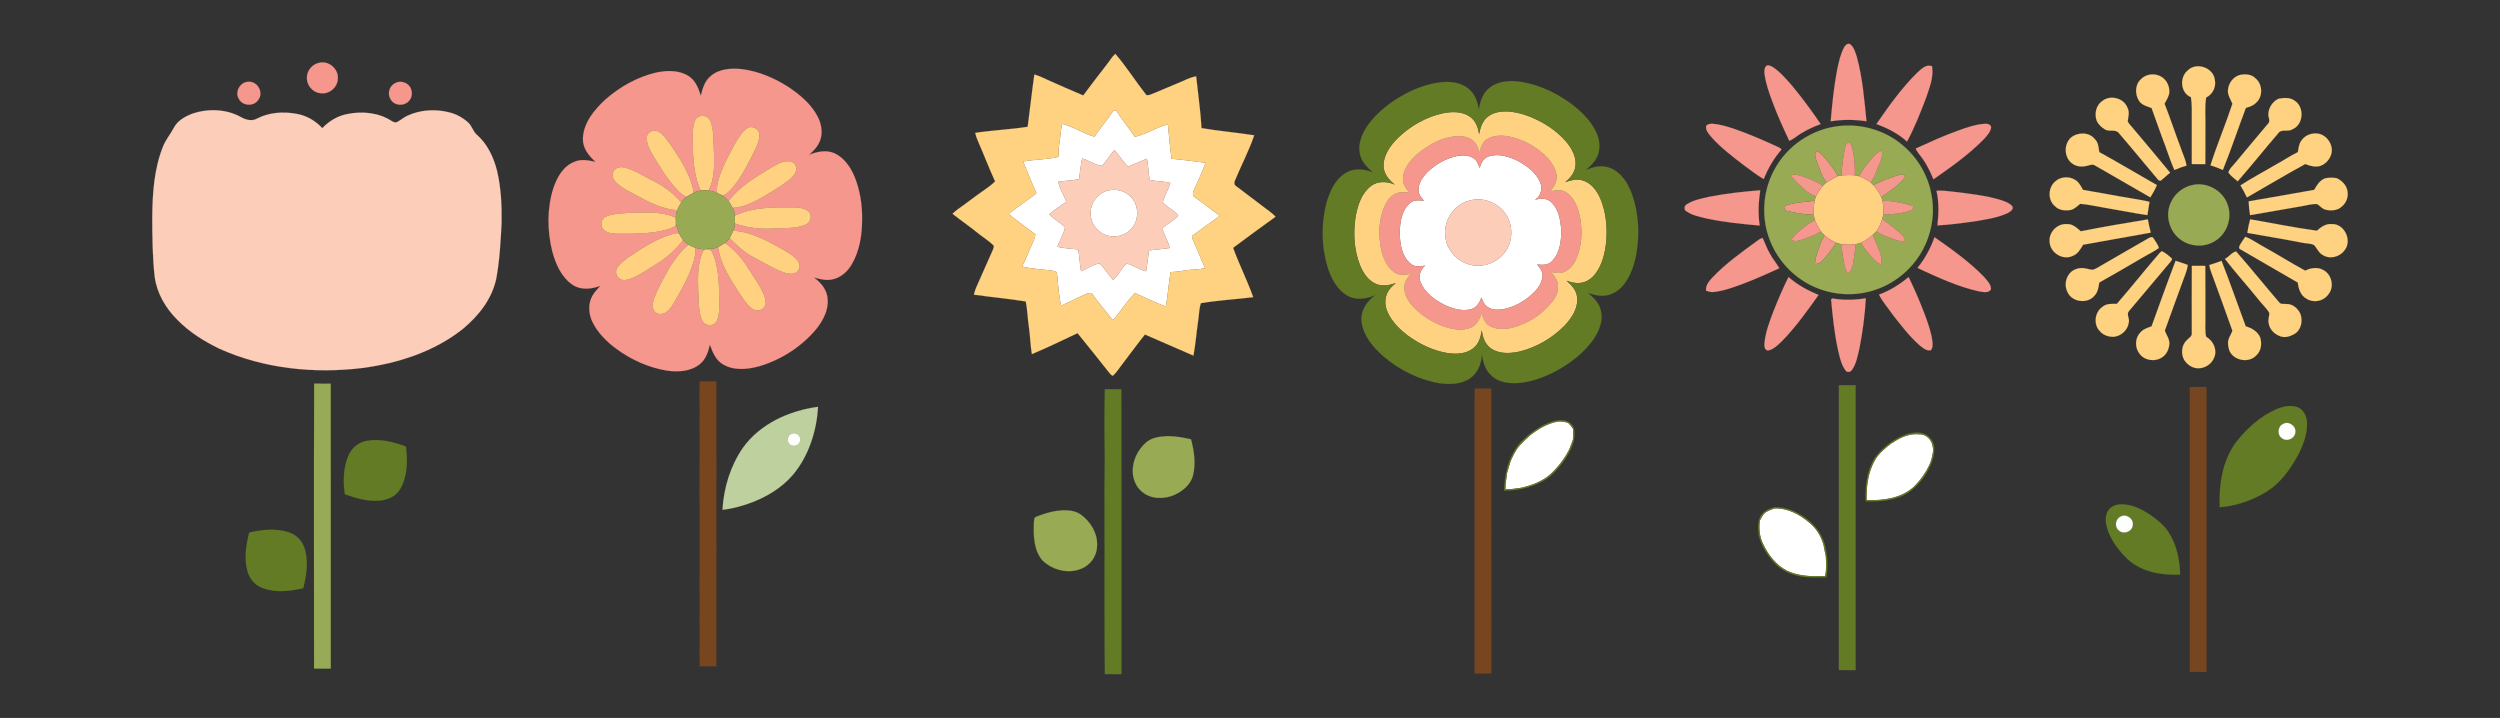 <?xml version="1.0" encoding="utf-8"?>
<!DOCTYPE svg PUBLIC "-//W3C//DTD SVG 1.1//EN" "http://www.w3.org/Graphics/SVG/1.1/DTD/svg11.dtd">
<svg version="1.1" id="Layer_1" xmlns="http://www.w3.org/2000/svg" xmlns:xlink="http://www.w3.org/1999/xlink" x="0px" y="0px"
	 viewBox="-95.019 335.598 2104.811 604.452" enable-background="new -95.019 335.598 2104.811 604.452"
	 xml:space="preserve">
<rect x="-95.019" y="335.598" width="2104.811" height="604.452" fill="#333333" stroke="none"/>
<g>
	<path fill="#FFFFFF" stroke="#FFFFFF" stroke-width="0.094" d="M842.51,428.53c0.52-0.02,1.56-0.04,2.08-0.05
		c4.95,7.67,10.73,14.77,15.86,22.34c9.72-2.2,18.18-8.16,27.83-10.54c0.78,9.68,1.8,19.36,3,29c9.59,0.64,19.08,2.29,28.62,3.36
		c-2.68,8.22-6.69,15.93-10.11,23.85c-0.62,1.61-0.88,3.93,0.85,4.96c6.77,4.51,12.91,9.88,19.6,14.53
		c0.59,0.36,1.97,1.48,0.73,2.07c-7.28,5.01-14.32,10.37-21.47,15.56c-1.89,0.86-0.41,2.88-0.04,4.26
		c3.57,7.79,6.54,15.84,10.16,23.61c-3.18,0.51-6.38,0.97-9.59,1.1c-6.55,0.18-12.93,1.98-19.49,2.07
		c-1.7,9.63-2.24,19.43-4.04,29.05c-8.83-3.35-17.31-7.54-25.92-11.38c-7,6.95-12.16,15.48-18.56,22.94
		c-5.77-7.37-11.96-14.39-17.37-22.03c-1.05-1.7-3.41-0.75-4.92-0.29c-7.2,3.14-14.18,6.81-21.36,9.99
		c-1.99-8.24-2.41-16.78-3.25-25.19c-0.25-1.27-0.35-2.66-1.18-3.7c-9.45-1.83-19.25-1.6-28.56-4.14
		c3.06-5.1,4.94-10.78,7.39-16.18c1.48-3.54,3.54-6.93,3.94-10.82c-6.29-4.6-12.47-9.34-18.68-14.05
		c-1.22-1.13-3.58-2.21-2.59-4.22c7.27-5.58,15.02-10.56,22.17-16.32c-4.01-8.8-7.44-17.84-11.23-26.73
		c9.87-1.87,20.08-1.49,29.86-3.94c-0.1-3.57-0.04-7.16,0.58-10.68c0.99-5.68,1.16-11.45,2.24-17.11
		c9.68,2.21,17.92,8.36,27.49,10.85C831.39,442.96,837.63,436.22,842.51,428.53 M832.85,475.23c-5.95-0.58-11.05-4.58-16.77-6.29
		c-1.34,5.77-1.79,11.69-2.65,17.54c-5.78,1.08-11.66,1.27-17.47,2.06c1.05,6.1,4.83,11.18,6.72,16.99
		c-4.89,3.34-9.82,6.62-14.33,10.45c3.97,4.26,9.33,6.89,13.31,11.11c-1.19,5.77-4.52,10.81-6.51,16.32
		c5.77,1.19,11.65,1.75,17.53,2.19c1.31,6.05,1.28,12.28,2.44,18.35c5.24-1.95,10.05-5.81,15.58-6.53c4.35,4.16,7.42,9.5,11.5,13.94
		c4.44-4.07,6.82-9.89,11.4-13.84c5.68,1.4,10.54,5.14,16.28,6.53c1.08-5.83,1.58-11.75,2.47-17.61
		c5.86-0.65,11.74-1.19,17.59-2.03c-1.63-5.74-4.62-10.95-6.53-16.58c4.3-3.89,9.88-6.29,13.62-10.77
		c-2.5-3.55-6.67-5.35-9.89-8.14c-1.3-1.24-3.84-2.43-2.77-4.58c1.6-5.03,4.43-9.59,6.03-14.63c-5.71-1.71-11.77-1.29-17.53-2.62
		c-1.08-5.95-1.07-12.04-2.26-17.97c-5.25,2.35-10.52,4.66-15.89,6.72c-4.51-4.1-7.29-9.64-11.58-13.93
		C839.53,466.21,836.57,471.03,832.85,475.23z"/>
	<path fill="#FFFFFF" stroke="#FFFFFF" stroke-width="0.094" d="M836.28,496.43c6.35-2,13.8-1.14,18.94,3.33
		c9.15,6.89,9.64,22.03,1.09,29.61c-6.6,6.46-17.89,7.11-25.19,1.47c-5.3-3.78-8.37-10.41-7.9-16.9
		C823.43,506.13,829,499.03,836.28,496.43z"/>
	<path fill="#FFD281" stroke="#FFD281" stroke-width="0.094" d="M836.86,389.88c2.4-2.96,4.25-6.39,7.13-8.93
		c9.35,10.8,16.99,23.03,25.81,34.27c0.83,1.07,2.42,0.41,3.51,0.13c7.88-3.04,15.54-6.6,23.38-9.74c5.1-1.97,9.9-4.85,15.36-5.75
		c1.52,14.53,3.69,29,4.53,43.58c14.7,2.54,29.61,3.75,44.34,6.07c-4.42,13.12-11.02,25.38-16.25,38.19c-0.73,1.55-0.69,3.65,1,4.57
		c7.42,5.59,14.78,11.26,22.22,16.83c3.67,2.99,7.82,5.41,11.02,8.95c-12.01,8.6-23.9,17.38-35.74,26.21
		c5.09,14.06,11.9,27.44,16.92,41.53c-14.69,1.85-29.57,2.56-44.13,5.09c-1.44,4.49-1.42,9.26-2.1,13.89
		c-1.51,10.06-2.25,20.22-4.09,30.23c-13.65-5.84-27.18-11.95-40.84-17.77c-6.39,7.9-12.29,16.18-18.52,24.2
		c-2.81,3.51-5.09,7.5-8.46,10.53c-1.47-0.38-2.31-1.7-3.23-2.77c-8.8-11.07-17.57-22.15-26.52-33.09
		c-12.78,5.97-25.45,12.23-38.46,17.64c-1.28-7.55-1.38-15.22-2.49-22.78c-1.12-7.17-1.18-14.46-2.65-21.57
		c-14.5-2.34-29.13-3.64-43.66-5.7c0.51-1.96,1.04-3.93,1.82-5.8c4.65-10.7,9.52-21.3,14.18-32c0.4-1.11,0.92-2.29,0.7-3.49
		c-3.5-3.58-7.79-6.24-11.73-9.28c-7.48-6.09-15.4-11.58-22.99-17.52c2.47-2.48,5.32-4.49,8.19-6.47
		c7.43-5.55,14.92-11.02,22.5-16.37c1.86-1.31,3.54-2.85,5.17-4.43c-5.11-11.08-9.38-22.53-14.31-33.68
		c-1.07-2.31-1.88-4.71-2.45-7.17c14.65-2.25,29.54-2.83,44.18-5.13c2-14.66,3.51-29.38,5.64-44.03
		c3.89,1.11,7.56,2.84,11.21,4.59c9.96,4.38,19.88,8.88,29.93,13.05C823.52,407.2,830.11,398.48,836.86,389.88 M842.51,428.53
		c-4.88,7.69-11.12,14.43-15.96,22.17c-9.57-2.49-17.81-8.64-27.49-10.85c-1.08,5.66-1.25,11.43-2.24,17.11
		c-0.62,3.52-0.68,7.11-0.58,10.68c-9.78,2.45-19.99,2.07-29.86,3.94c3.79,8.89,7.22,17.93,11.23,26.73
		c-7.15,5.76-14.9,10.74-22.17,16.32c-0.99,2.01,1.37,3.09,2.59,4.22c6.21,4.71,12.39,9.45,18.68,14.05
		c-0.4,3.89-2.46,7.28-3.94,10.82c-2.45,5.4-4.33,11.08-7.39,16.18c9.31,2.54,19.11,2.31,28.56,4.14
		c0.83,1.04,0.93,2.43,1.18,3.7c0.84,8.41,1.26,16.95,3.25,25.19c7.18-3.18,14.16-6.85,21.36-9.99c1.51-0.46,3.87-1.41,4.92,0.29
		c5.41,7.64,11.6,14.66,17.37,22.03c6.4-7.46,11.56-15.99,18.56-22.94c8.61,3.84,17.09,8.03,25.92,11.38
		c1.8-9.62,2.34-19.42,4.04-29.05c6.56-0.09,12.94-1.89,19.49-2.07c3.21-0.13,6.41-0.59,9.59-1.1
		c-3.62-7.77-6.59-15.82-10.16-23.61c-0.37-1.38-1.85-3.4,0.04-4.26c7.15-5.19,14.19-10.55,21.47-15.56
		c1.24-0.59-0.14-1.71-0.73-2.07c-6.69-4.65-12.83-10.02-19.6-14.53c-1.73-1.03-1.47-3.35-0.85-4.96
		c3.42-7.92,7.43-15.63,10.11-23.85c-9.54-1.07-19.03-2.72-28.62-3.36c-1.2-9.64-2.22-19.32-3-29c-9.65,2.38-18.11,8.34-27.83,10.54
		c-5.13-7.57-10.91-14.67-15.86-22.34C844.07,428.49,843.03,428.51,842.51,428.53z"/>
	<path fill="#637B25" stroke="#637B25" stroke-width="0.094" d="M835.16,663.28c4.65,0.02,9.29-0.01,13.94,0.03
		c0.14,79.95,0.02,159.91,0.07,239.87c-4.66,0.02-9.32,0.03-13.97,0.01c-0.39-26.72-0.18-53.46-0.31-80.19
		c0.27-34-0.35-68.03,0.22-102.04C834.77,701.74,834.72,682.5,835.16,663.28z"/>
	<path fill="#FCCDB9" stroke="#FCCDB9" stroke-width="0.094" d="M832.85,475.23c3.72-4.2,6.68-9.02,10.29-13.32
		c4.29,4.29,7.07,9.83,11.58,13.93c5.37-2.06,10.64-4.37,15.89-6.72c1.19,5.93,1.18,12.02,2.26,17.97
		c5.76,1.33,11.82,0.91,17.53,2.62c-1.6,5.04-4.43,9.6-6.03,14.63c-1.07,2.15,1.47,3.34,2.77,4.58c3.22,2.79,7.39,4.59,9.89,8.14
		c-3.74,4.48-9.32,6.88-13.62,10.77c1.91,5.63,4.9,10.84,6.53,16.58c-5.85,0.84-11.73,1.38-17.59,2.03
		c-0.89,5.86-1.39,11.78-2.47,17.61c-5.74-1.39-10.6-5.13-16.28-6.53c-4.58,3.95-6.96,9.77-11.4,13.84
		c-4.08-4.44-7.15-9.78-11.5-13.94c-5.53,0.72-10.34,4.58-15.58,6.53c-1.16-6.07-1.13-12.3-2.44-18.35
		c-5.88-0.44-11.76-1-17.53-2.19c1.99-5.51,5.32-10.55,6.51-16.32c-3.98-4.22-9.34-6.85-13.31-11.11
		c4.51-3.83,9.44-7.11,14.33-10.45c-1.89-5.81-5.67-10.89-6.72-16.99c5.81-0.79,11.69-0.98,17.47-2.06
		c0.86-5.85,1.31-11.77,2.65-17.54C821.8,470.65,826.9,474.65,832.85,475.23 M836.28,496.43c-7.28,2.6-12.85,9.7-13.06,17.51
		c-0.47,6.49,2.6,13.12,7.9,16.9c7.3,5.64,18.59,4.99,25.19-1.47c8.55-7.58,8.06-22.72-1.09-29.61
		C850.08,495.29,842.63,494.43,836.28,496.43z"/>
	<path fill="#98AA54" stroke="#98AA54" stroke-width="0.094" d="M870.51,707.6c4.92-3.87,11.45-4.52,17.49-4.8
		c6.65,0.05,13.27,1.09,19.72,2.66c2.63,9.77,4.13,20.25,1.73,30.22c-1.85,7.7-8.46,13.14-15.31,16.41
		c-8.76,4.03-20.21,4.01-27.76-2.56c-4.64-3.79-7.15-9.69-7.69-15.56C858.08,723.95,862.77,713.91,870.51,707.6z"/>
	<path fill="#98AA54" stroke="#98AA54" stroke-width="0.094" d="M794.54,765.72c6.68-0.8,14.05-1.02,19.93,2.79
		c8.48,5.94,14.72,15.89,14.16,26.5c0,7.3-4.1,14.37-10.44,17.98c-11.27,6.61-26.51,3.32-35.57-5.59
		c-7.32-8.6-7.59-20.72-7.17-31.44c0.23-1.87-0.28-4.75,2.13-5.34C783.02,768.35,788.72,766.69,794.54,765.72z"/>
</g>
<g>
	<path fill="#FFFFFF" stroke="#FFFFFF" stroke-width="0.094" d="M1498.37,708.36c6.54-4.62,14.41-7.99,22.59-7.12
		c5.16-0.19,9.7,3.87,10.92,8.75c1.49,5.07-0.07,10.31-1.64,15.15c-3.25,7.61-8.09,14.53-13.96,20.34
		c-10.69,9.67-25.86,11.77-39.74,11.12c-0.31-11.33,1.15-23.09,6.72-33.14c3.29-6.21,8.97-10.61,14.4-14.84L1498.37,708.36z"
		/>
	<path fill="#FFFFFF" stroke="#FFFFFF" stroke-width="0.094" d="M1391.76,766.73c2.21-1.42,4.78-2.14,7.21-3.12
		c10.91-0.36,21.16,4.98,29.26,11.93c5,4.01,8.7,9.45,10.94,15.44c0.32,0.98,0.66,1.96,1.02,2.95
		c0.7,3.34,1.24,6.72,2.02,10.05c0.17,5.55,0.6,11.19-0.54,16.68c-10.77,0.41-21.87,0.22-31.85-4.36
		c-9.38-4.69-16.18-13.46-20.51-22.83c-3.05-6.09-3.5-12.97-2.73-19.63C1388.03,771.31,1389.24,768.42,1391.76,766.73z"/>
	<path fill="#F5978D" stroke="#F5978D" stroke-width="0.094" d="M1457.57,375.48c0.97-1.73,3.3-4.14,5.34-2.47
		c3.13,2.68,4.19,6.93,5.43,10.69c4.8,17.61,6.21,35.89,8.08,53.97c-10-1.46-20.14-1.6-30.12,0.09
		c1.24-14.33,2.62-28.68,5.32-42.83C1452.98,388.3,1454.37,381.51,1457.57,375.48z"/>
	<path fill="#F5978D" stroke="#F5978D" stroke-width="0.094" d="M1391.66,391.57c1.37-1.99,3.89-0.46,5.57,0.32
		c6.6,4.2,11.62,10.36,16.76,16.15c8.46,10.28,16.4,20.97,23.84,32.01c-7.61,2.8-15.01,6.34-21.48,11.28
		c-1.52,1.14-3.2,2.03-4.88,2.88c-5.06-10.71-9.97-21.49-14.11-32.58c-2.85-7.67-5.65-15.45-6.75-23.59
		C1390.41,395.87,1390.23,393.38,1391.66,391.57z"/>
	<path fill="#F5978D" stroke="#F5978D" stroke-width="0.094" d="M1519.45,396.48c3.3-2.88,7.4-7.15,12.19-5.07
		c1.5,9.59-2.48,18.82-5.48,27.71c-4.68,12.09-9.39,24.25-15.62,35.64c-7.41-6.73-16.43-11.31-25.76-14.73
		C1495.36,424.8,1506.15,409.5,1519.45,396.48z"/>
	<path fill="#F5978D" stroke="#F5978D" stroke-width="0.094" d="M1341.47,441.63c1.17-1.76,3.56-1.86,5.49-1.81
		c5.87,0.39,11.54,2.19,17.13,3.95c12.38,4.19,24.36,9.47,36.26,14.84c1.46,0.92,3.69,1.24,4.44,2.97
		c-6.37,7.33-11.29,15.77-14.9,24.78c-5.69-3.26-10.81-7.37-16.11-11.2c-9.94-7.61-20.07-15.18-28.36-24.63
		C1343.42,448.01,1340.72,445.12,1341.47,441.63z"/>
	<path fill="#F5978D" stroke="#F5978D" stroke-width="0.094" d="M1552.84,445.82c7.51-2.7,15.16-5.5,23.2-5.99
		c2.13-0.18,5.28,0.5,5.32,3.2c-0.65,3.76-3.4,6.65-5.83,9.4c-12.71,13.14-27.79,23.7-42.73,34.11
		c-2.71-6.45-5.69-12.85-9.95-18.44c-1.85-2.37-3.78-4.7-5.02-7.44C1529.38,455.44,1540.89,450.09,1552.84,445.82z"/>
	<path fill="#F5978D" stroke="#F5978D" stroke-width="0.094" d="M1344.01,501.26c14.17-2.77,28.55-4.31,42.94-5.46
		c-1.44,9.84-2,19.83-0.44,29.7c-15.03-1.32-30.1-2.8-44.86-5.99c-5.83-1.5-12.06-2.56-17.03-6.16
		c-2.32-1.41-1.48-4.89,0.78-5.91C1330.99,503.91,1337.68,502.79,1344.01,501.26z"/>
	<path fill="#F5978D" stroke="#F5978D" stroke-width="0.094" d="M1535.36,496.18c4.55-0.36,9.09,0.33,13.61,0.79
		c13.73,1.65,27.61,3.1,40.89,7.15c3.42,1.25,7.35,2.42,9.57,5.53c0.67,2.41-1.83,4.07-3.63,5.07
		c-8.15,3.98-17.25,5.33-26.09,6.89c-11.14,1.66-22.34,3.13-33.58,3.79C1537.3,515.68,1537.54,505.78,1535.36,496.18z"/>
	<path fill="#F5978D" stroke="#F5978D" stroke-width="0.094" d="M1383.23,539.24c1.77-1.31,3.54-2.77,5.74-3.32
		c2.09,4.3,3.54,8.91,6.01,13.05c2.28,4.41,5.61,8.15,8.06,12.47c-10.12,4.55-20.2,9.2-30.6,13.06
		c-7.94,2.95-15.99,5.95-24.45,6.92c-2.3,0.34-4.51-0.41-6.65-1.04c-0.47-4.6,2.67-8.29,5.64-11.39
		C1357.78,557.61,1370.62,548.47,1383.23,539.24z"/>
	<path fill="#F5978D" stroke="#F5978D" stroke-width="0.094" d="M1519.35,561.2c6.28-7.72,11.01-16.54,14.36-25.88
		c14.56,10.21,29.21,20.59,41.65,33.38c2.49,3.03,5.99,6.17,5.9,10.38c-1.87,3.72-7.05,2.23-10.32,1.79
		C1552.91,576.85,1536.04,568.91,1519.35,561.2z"/>
	<path fill="#F5978D" stroke="#F5978D" stroke-width="0.094" d="M1398.24,597.3c3.87-9.61,7.85-19.19,12.54-28.43
		c7.42,6.56,16.17,11.29,25.28,15.06c-9.65,13.54-19.32,27.2-31.02,39.08c-3.24,3.07-6.61,6.58-11.1,7.62
		c-3.05,0.41-3.64-3.35-3.46-5.61C1391.28,615.38,1394.88,606.28,1398.24,597.3z"/>
	<path fill="#F5978D" stroke="#F5978D" stroke-width="0.094" d="M1486.96,583.6c9.18-3.26,17.45-8.57,24.97-14.69
		c5.22,10.76,9.93,21.77,14.13,32.97c2.54,7.21,5.21,14.51,5.97,22.17c0.06,2.18,0.23,4.91-1.6,6.48
		c-3.77,0.68-6.82-2.27-9.53-4.42c-8.68-7.72-15.7-17.07-22.83-26.19C1494.34,594.5,1489.83,589.55,1486.96,583.6z"/>
	<path fill="#F5978D" stroke="#F5978D" stroke-width="0.094" d="M1446.62,587.62c0.27-0.18,0.81-0.55,1.08-0.73
		c9.33,1.52,18.88,1.44,28.19-0.2c-0.86,14.32-2.7,28.6-5.52,42.67c-1.49,6.06-2.5,12.57-6.26,17.72
		c-1.13,1.96-4.25,2.35-5.43,0.27c-3.89-5.35-4.99-12.13-6.51-18.42C1449.27,615.32,1447.93,601.45,1446.62,587.62z"/>
	<path fill="#FFD281" stroke="#FFD281" stroke-width="0.094" d="M1452.25,483.95c1.02-0.39,2.14-0.59,3.26-0.71
		c3.67-0.35,7.37-0.38,11.06-0.05c1.28,0.13,2.54,0.37,3.8,0.79c3.34,1.34,6.54,3.05,9.48,5.16c0.83,0.66,1.61,1.41,2.34,2.23
		c2.69,3.04,4.99,6.44,6.7,10.14c0.39,0.95,0.7,1.93,0.93,2.96c0.74,3.88,0.98,7.85,0.76,11.8
		c-0.17,1.27-0.57,2.5-0.9,3.74c-1.18,3.6-2.63,7.16-4.83,10.27c-0.96,1.11-2.1,2.04-3.16,3.02
		c-2.95,2.58-6.11,4.97-9.71,6.56c-1.48,0.6-3.02,1-4.56,1.29c-3.85,0.6-7.77,0.59-11.62,0.12c-1.75-0.28-3.49-0.75-5.11-1.38
		c-3.45-1.57-6.64-3.66-9.53-6.08c-1.2-1.02-2.28-2.18-3.16-3.46c-1.93-2.98-3.64-6.1-5.02-9.36
		c-0.51-1.47-0.74-3.01-0.86-4.53c-0.31-3.97-0.1-7.96,0.66-11.86c0.24-1.25,0.57-2.49,1.12-3.64c1.61-3.19,3.62-6.17,5.87-8.95
		c0.86-1.05,1.87-2,3.01-2.76C1445.83,487.31,1448.97,485.49,1452.25,483.95z"/>
	<path fill="#F4978D" stroke="#F4978D" stroke-width="0.094" d="M1434,469.92c-0.72-2.07-1.91-7.56,2.06-6.39
		c4.44,2.99,7.41,7.66,10.69,11.8c2.08,2.7,4.07,5.5,5.5,8.62c-3.28,1.54-6.42,3.36-9.47,5.3
		C1438.38,483.58,1436.63,476.47,1434,469.92z"/>
	<path fill="#F4978D" stroke="#F4978D" stroke-width="0.094" d="M1482.19,491.37c7.46-3.26,14.89-6.89,22.84-8.79
		c1.51-0.7,4.68,0.37,3.54,2.48c-5.1,7.01-12.75,11.48-19.68,16.45C1487.18,497.81,1484.88,494.41,1482.19,491.37z"/>
	<path fill="#F4978D" stroke="#F4978D" stroke-width="0.094" d="M1408,508.84c7.91-2.98,16.48-3.15,24.78-4.24
		c-0.76,3.9-0.97,7.89-0.66,11.86c-7.48-0.19-14.91-1.42-22.15-3.21C1407.9,513.14,1405.96,510.21,1408,508.84z"/>
	<path fill="#F4978D" stroke="#F4978D" stroke-width="0.094" d="M1441.16,533.81c2.89,2.42,6.08,4.51,9.53,6.08
		c-3.14,5.61-7.25,10.63-11.63,15.3c-1.5,1.78-3.71,2.53-5.93,2.84c-0.02-5.65,2.37-10.83,4.1-16.08
		C1438.16,539.06,1439.65,536.43,1441.16,533.81z"/>
	<path fill="#637B25" stroke="#637B25" stroke-width="0.094" d="M1453.2,659.9c4.68-0.06,9.38-0.07,14.08,0.02
		c-0.02,79.94,0.01,159.88-0.01,239.82c-4.71,0.03-9.41,0.03-14.11-0.03C1453.21,819.77,1453.15,739.84,1453.2,659.9z"/>
	<path fill="#637B25" stroke="#637B25" stroke-width="0.094" d="M1511.83,700.67c3.69-0.37,7.46-1.62,11.14-0.38
		c4.97,0.9,8.85,4.91,10.14,9.72c1.67,9.55-2.81,18.77-7.88,26.56c-4.98,6.94-11.08,13.35-19.1,16.72
		c-9.66,3.9-20.14,4.89-30.46,4.28c-0.48-12.42,0.96-25.53,7.66-36.28C1490.29,711.6,1500.46,704.27,1511.83,700.67
		 M1498.37,708.36l-0.71,0.26c-5.43,4.23-11.11,8.63-14.4,14.84c-5.57,10.05-7.03,21.81-6.72,33.14
		c13.88,0.65,29.05-1.45,39.74-11.12c5.87-5.81,10.71-12.73,13.96-20.34c1.57-4.84,3.13-10.08,1.64-15.15
		c-1.22-4.88-5.76-8.94-10.92-8.75C1512.78,700.37,1504.91,703.74,1498.37,708.36z"/>
	<path fill="#637B25" stroke="#637B25" stroke-width="0.094" d="M1398.94,762.65c9.76-0.49,19.1,3.78,26.78,9.5
		c8.24,6.01,14.5,14.75,16.25,24.93c1.68,8.06,2.17,16.46,0.6,24.58c-8.51-0.18-17.19,0.79-25.47-1.71
		c-6.93-1.81-13.55-5.26-18.41-10.6c-6.08-6.68-11.11-14.65-13.03-23.55c-0.55-5.53-1.02-11.5,1.98-16.46
		C1390.43,765.68,1394.53,763.64,1398.94,762.65 M1391.76,766.73c-2.52,1.69-3.73,4.58-5.18,7.11
		c-0.77,6.66-0.32,13.54,2.73,19.63c4.33,9.37,11.13,18.14,20.51,22.83c9.98,4.58,21.08,4.77,31.85,4.36
		c1.14-5.49,0.71-11.13,0.54-16.68c-0.78-3.33-1.32-6.71-2.02-10.05c-0.36-0.99-0.7-1.97-1.02-2.95
		c-2.24-5.99-5.94-11.43-10.94-15.44c-8.1-6.95-18.35-12.29-29.26-11.93C1396.54,764.59,1393.97,765.31,1391.76,766.73z"/>
	<path fill="#98AA54" stroke="#98AA54" stroke-width="0.094" d="M1453.41,441.7c20.01-2.26,40.92,4.35,55.68,18.13
		c12.37,11.09,20.5,26.73,22.6,43.2c2.28,16.33-1.62,33.37-10.45,47.26c-9.38,14.82-24.42,25.93-41.36,30.51
		c-15.54,4.28-32.48,2.93-47.21-3.58c-16.82-7.35-30.47-21.55-37.28-38.58c-7.75-18.96-6.55-41.23,3.02-59.32
		C1409.02,458.67,1430.33,444.15,1453.41,441.7 M1458.13,460.89c-1.24,7.39-2.69,14.82-2.62,22.35c-1.12,0.12-2.24,0.32-3.26,0.71
		c-1.43-3.12-3.42-5.92-5.5-8.62c-3.28-4.14-6.25-8.81-10.69-11.8c-3.97-1.17-2.78,4.32-2.06,6.39
		c2.63,6.55,4.38,13.66,8.78,19.33c-1.14,0.76-2.15,1.71-3.01,2.76c-5.48-3.58-11.63-6.04-17.8-8.11c-2.95-0.69-6.38-2.37-9.11-0.21
		c3.34,4.45,7.7,7.95,11.71,11.77c2.66,2.5,6,4.08,9.33,5.5c-0.55,1.15-0.88,2.39-1.12,3.64c-8.3,1.09-16.87,1.26-24.78,4.24
		c-2.04,1.37-0.1,4.3,1.97,4.41c7.24,1.79,14.67,3.02,22.15,3.21c0.12,1.52,0.35,3.06,0.86,4.53
		c-7.72,3.94-14.43,9.76-20.03,16.33c3.23,2.43,7.12,0.61,10.51-0.47c4.97-1.85,10.19-3.34,14.54-6.5
		c0.88,1.28,1.96,2.44,3.16,3.46c-1.51,2.62-3,5.25-3.93,8.14c-1.73,5.25-4.12,10.43-4.1,16.08
		c2.22-0.31,4.43-1.06,5.93-2.84c4.38-4.67,8.49-9.69,11.63-15.3c1.62,0.63,3.36,1.1,5.11,1.38
		c-0.41,5.97,1.03,11.82,2.07,17.65c0.41,2.67,1.71,5.06,3.13,7.33c1.98-2.37,3.51-5.12,4.01-8.19
		c0.98-5.61,1.75-11.26,2.41-16.91c1.54-0.29,3.08-0.69,4.56-1.29c1.98,4.43,5.32,8,8.43,11.66
		c2.51,2.66,4.87,5.86,8.62,6.78c1.01-8.99-4.5-16.85-7.34-25c1.06-0.98,2.2-1.91,3.16-3.02c4.5,3.36,9.96,4.95,15.13,6.98
		c2.79,1.15,5.82,1.41,8.83,1.44c-0.14-2.23-1.05-4.28-2.76-5.7c-5.14-4.72-10.82-8.79-16.37-12.99
		c0.33-1.24,0.73-2.47,0.9-3.74c7.98-0.12,16.2-0.94,23.7-3.84c2.11-0.5,2.04-3.36-0.09-3.76
		c-7.87-2.49-16.13-3.88-24.37-4.2c-0.23-1.03-0.54-2.01-0.93-2.96c6.93-4.97,14.58-9.44,19.68-16.45
		c1.14-2.11-2.03-3.18-3.54-2.48c-7.95,1.9-15.38,5.53-22.84,8.79c-0.73-0.82-1.51-1.57-2.34-2.23
		c3.95-4.53,4.91-10.64,7.63-15.85c1.8-3.44,2.48-7.33,1.68-11.15c-3.63,1.88-6.6,4.73-9.13,7.89
		c-3.53,4.43-7.34,8.73-9.66,13.95c-1.26-0.42-2.52-0.66-3.8-0.79c0.41-7.74-0.41-15.53-2.19-23.06
		c-0.55-1.84-1.34-4.23-3.43-4.71C1458.84,456.27,1458.62,458.97,1458.13,460.89z"/>
	<path fill="#F4978C" stroke="#F4978C" stroke-width="0.094" d="M1458.13,460.89c0.49-1.92,0.71-4.62,2.82-5.47
		c2.09,0.48,2.88,2.87,3.43,4.71c1.78,7.53,2.6,15.32,2.19,23.06c-3.69-0.33-7.39-0.3-11.06,0.05
		C1455.44,475.71,1456.89,468.28,1458.13,460.89z"/>
	<path fill="#F4978C" stroke="#F4978C" stroke-width="0.094" d="M1480.03,470.03c2.53-3.16,5.5-6.01,9.13-7.89
		c0.8,3.82,0.12,7.71-1.68,11.15c-2.72,5.21-3.68,11.32-7.63,15.85c-2.94-2.11-6.14-3.82-9.48-5.16
		C1472.69,478.76,1476.5,474.46,1480.03,470.03z"/>
	<path fill="#F4978C" stroke="#F4978C" stroke-width="0.094" d="M1412.86,483.69c2.73-2.16,6.16-0.48,9.11,0.21
		c6.17,2.07,12.32,4.53,17.8,8.11c-2.25,2.78-4.26,5.76-5.87,8.95c-3.33-1.42-6.67-3-9.33-5.5
		C1420.56,491.64,1416.2,488.14,1412.86,483.69z"/>
	<path fill="#F4978C" stroke="#F4978C" stroke-width="0.094" d="M1489.82,504.47c8.24,0.32,16.5,1.71,24.37,4.2
		c2.13,0.4,2.2,3.26,0.09,3.76c-7.5,2.9-15.72,3.72-23.7,3.84C1490.8,512.32,1490.56,508.35,1489.82,504.47z"/>
	<path fill="#F4978C" stroke="#F4978C" stroke-width="0.094" d="M1455.8,541.27c3.85,0.47,7.77,0.48,11.62-0.12
		c-0.66,5.65-1.43,11.3-2.41,16.91c-0.5,3.07-2.03,5.82-4.01,8.19c-1.42-2.27-2.72-4.66-3.13-7.33
		C1456.83,553.09,1455.39,547.24,1455.8,541.27z"/>
	<path fill="#F4978E" stroke="#F4978E" stroke-width="0.094" d="M1484.85,530.28c2.2-3.11,3.65-6.67,4.83-10.27
		c5.55,4.2,11.23,8.27,16.37,12.99c1.71,1.42,2.62,3.47,2.76,5.7c-3.01-0.03-6.04-0.29-8.83-1.44
		C1494.81,535.23,1489.35,533.64,1484.85,530.28z"/>
	<path fill="#F6968E" stroke="#F6968E" stroke-width="0.094" d="M1412.95,537.32c5.6-6.57,12.31-12.39,20.03-16.33
		c1.38,3.26,3.09,6.38,5.02,9.36c-4.35,3.16-9.57,4.65-14.54,6.5C1420.07,537.93,1416.18,539.75,1412.95,537.32z"/>
	<path fill="#F5978C" stroke="#F5978C" stroke-width="0.094" d="M1471.98,539.86c3.6-1.59,6.76-3.98,9.71-6.56
		c2.84,8.15,8.35,16.01,7.34,25c-3.75-0.92-6.11-4.12-8.62-6.78C1477.3,547.86,1473.96,544.29,1471.98,539.86z"/>
</g>
<g>
	<path fill="#F5978D" stroke="#F5978D" stroke-width="0.094" d="M173.35,388.55c8.17-2.31,16.87,5.03,16.05,13.44
		c-0.22,7.58-8.03,13.67-15.44,11.94c-6.34-0.94-11.14-7.27-10.57-13.61C163.65,394.75,167.93,389.77,173.35,388.55z"/>
	<path fill="#F5978D" stroke="#F5978D" stroke-width="0.094" d="M241.39,404.46c3.61-0.18,7.44,1.63,9.13,4.93
		c1.82,3.46,1.62,8.13-1.09,11.08c-2.72,3.17-7.56,4.18-11.37,2.5c-4.46-1.82-6.73-7.47-5.11-11.94
		C234.08,407.4,237.65,404.78,241.39,404.46z"/>
	<path fill="#F4978D" stroke="#F4978D" stroke-width="0.094" d="M114.27,404.46c7.5-0.54,12.91,9.09,8.22,15.09
		c-3.58,5.89-13.24,5.46-16.37-0.62C102.29,413.04,107.29,404.3,114.27,404.46z"/>
	<path fill="#637B25" stroke="#637B25" stroke-width="0.094" d="M213.76,706.72c11.2-2,22.51,0.94,32.97,4.83
		c1.49,11.86,1.41,24.82-4.68,35.49c-3.34,6.17-10.29,9.34-17.03,10.01c-10.18,0.94-20.22-1.91-29.72-5.29
		c-1.56-11.04-1.35-22.84,3.29-33.17C201.33,712.44,207.12,707.9,213.76,706.72z"/>
	<path fill="#637B25" stroke="#637B25" stroke-width="0.094" d="M114.8,783.92c10.93-2.39,22.65-3.75,33.46-0.13
		c6.53,2.14,11.69,7.67,13.42,14.31c3.06,10.7,1.21,22.03-1.33,32.64c-11.14,2.69-23.3,4.05-34.28-0.02
		c-6.46-2.35-11.23-8.1-12.89-14.7C110.42,805.45,112.17,794.33,114.8,783.92z"/>
	<path fill="#FCCDB9" stroke="#FCCDB9" stroke-width="0.094" d="M67.11,431.24c13.41-4.49,28.94-3.86,41.33,3.27
		c3.87,2.11,8.87,3.28,12.91,0.95c10.14-5.28,22.14-6.07,33.25-4.03c8.35,1.38,16.01,5.85,21.71,12.07
		c5.73-5.96,13.1-10.49,21.32-11.93c12.43-2.49,26.19-1.18,37,5.84c1.38,0.84,3.09,1.78,4.7,0.89c3.03-1.48,5.53-3.85,8.61-5.25
		c10.86-5.07,23.46-5.8,35.03-2.92c6.05,1.4,11.67,4.52,16.25,8.69c3.05,2.81,3.94,7.18,6.98,9.98c9.12,7.87,14.43,19.26,17.3,30.76
		c3.31,14.23,4.02,28.93,3.79,43.48c-0.79,15.67-1.62,31.41-4.43,46.86c-3.53,17.27-14.97,31.7-28.3,42.7
		c-24.08,19.09-54.3,28.82-84.45,32.81c-40.57,4.95-82.88,0.63-120.39-16.22c-12.93-6.27-25.37-14-35.44-24.37
		c-9.74-9.67-17.11-22.16-19.01-35.9c-1.95-16.89-2.05-33.92-2.09-50.91c0.21-19.88,1.55-40.25,9-58.9
		c2.2-5.73,6.28-10.43,9.1-15.83C54.43,437.13,60.88,433.58,67.11,431.24z"/>
	<path fill="#97AA55" stroke="#97AA55" stroke-width="0.094" d="M169.39,898.53c0-79.99-0.19-159.98,0.09-239.97
		c4.65,0.08,9.3,0.07,13.96,0.06c0,79.96-0.03,159.91,0.01,239.87C178.76,898.57,174.07,898.54,169.39,898.53z"/>
</g>
<g>
	<path fill="#FFFFFF" stroke="#FFFFFF" stroke-width="0.094" d="M1158.32,467.31c8.18-2.84,17.06,0.1,24.52,3.72
		c7.45,4.09,14.9,9.48,18.58,17.4c2.59,5.29,1.07,12.35-4.18,15.4c4.4-1.25,9.62-1.66,13.32,1.56
		c6.67,5.82,8.24,15.3,8.86,23.68c0.14,9.21-1.04,19.64-7.84,26.49c-3.26,3.42-8.23,3.21-12.53,2.69
		c2.44,2.68,4.9,5.89,4.61,9.75c-0.33,5.27-3.4,9.97-7.04,13.63c-6.49,6.59-14.73,11.48-23.68,13.82
		c-5.18,1.13-11.27,1.75-15.8-1.58c-2.73-1.78-3.79-5.01-4.97-7.85c-1.29,4.22-3.88,8.37-8.3,9.8
		c-7.73,2.2-15.87-0.31-22.91-3.59c-8.27-4.18-16.36-10.22-20.03-19.01c-1.98-4.99-0.17-10.67,3.9-14.01
		c-4.11,0.71-9.01,1.43-12.34-1.71c-7.35-6.14-8.84-16.54-9.04-25.57c0.13-8.8,1.4-18.91,8.35-25.11
		c3.24-3.19,8.03-2.7,12.16-2.18c-2.21-2.41-4.72-5.11-4.68-8.61c-0.35-6.01,3.37-11.26,7.31-15.43
		c6.83-6.48,15.28-11.44,24.51-13.52c4.74-1.04,10.07-0.96,14.34,1.6c3,1.88,4.21,5.36,5.35,8.52
		C1151.65,472.97,1153.97,468.73,1158.32,467.31 M1142.35,504.43c-13.26,2.99-22.5,17.23-20.49,30.58
		c1.08,10.87,9.51,20.39,19.99,23.22c10.41,3.28,22.38-0.84,29.28-9.11c6.9-8.07,8.08-20.25,3.57-29.75
		C1169.25,507.52,1154.94,500.84,1142.35,504.43z"/>
	<path fill="#FFFFFF" stroke="#FFFFFF" stroke-width="0.094" d="M1193.58,701.73c6.65-5.06,14.05-9.5,22.35-11.12
		c3.13-0.54,6.28,0.07,9.3,0.94c1.62,1.55,3.02,3.3,4.26,5.18c0.07,3.08,0.06,6.17-0.21,9.25
		c-0.42,1.03-0.81,2.07-1.19,3.13c-0.64,1.64-1.29,3.27-1.91,4.92c-3.99,7.94-9.51,15.06-16.07,21.04
		c-6.74,5.92-15.36,9.05-23.95,11.14c-4.58,0.62-9.14,1.48-13.77,1.44c-0.07-4.67,0.95-9.23,1.4-13.85
		c1-3.31,1.98-6.63,2.95-9.95c2.13-4.69,4.3-9.47,7.79-13.33C1187.36,707.4,1190.47,704.56,1193.58,701.73z"/>
	<path fill="#F5978D" stroke="#F5978D" stroke-width="0.094" d="M1129.41,450.47c5.58-0.67,11.97-0.1,16.25,3.93
		c2.74,2.44,3.82,6.07,4.9,9.45c1.16-4.33,2.7-9.05,6.85-11.41c5.96-3.32,13.27-3.09,19.75-1.57
		c11.81,2.8,22.7,9.23,31.08,17.99c3.57,4.31,6.97,9.38,7.33,15.13c0.29,4.85-2.55,8.99-5.3,12.7
		c4.35-0.97,9.32-1.84,13.27,0.85c7.45,4.8,10.26,13.84,11.93,22.07c1.84,11.43,1.28,23.61-3.52,34.28
		c-2.13,4.82-5.93,9.17-10.98,10.97c-3.28,1.18-6.75,0.28-10.03-0.29c2.7,3.67,6.12,7.53,5.71,12.44
		c0.29,7.04-4.49,12.79-9.2,17.46c-8.15,8.67-19.05,14.59-30.58,17.33c-5.9,1.14-12.48,1.21-17.83-1.86
		c-3.9-2.23-5.45-6.69-6.62-10.76c-1.45,4.89-4.1,9.87-8.87,12.19c-7.18,3.13-15.25,1.47-22.44-0.7
		c-9.83-3.51-19-9.07-26.16-16.72c-4.8-4.97-8.83-11.91-7.28-19.05c0.54-3.44,2.95-6.07,5.13-8.62
		c-4.55,0.51-9.71,1.57-13.72-1.29c-6.84-4.58-9.92-12.87-11.54-20.6c-2.01-11.32-1.83-23.36,2.69-34.08
		c1.72-4.49,4.56-8.74,8.77-11.22c3.93-2.13,8.54-1.89,12.82-1.27c-3.32-3.39-6.23-7.84-5.62-12.81
		c0.92-9.29,7.88-16.51,14.88-22C1109.4,456.76,1118.9,451.58,1129.41,450.47 M1158.32,467.31c-4.35,1.42-6.67,5.66-7.53,9.89
		c-1.14-3.16-2.35-6.64-5.35-8.52c-4.27-2.56-9.6-2.64-14.34-1.6c-9.23,2.08-17.68,7.04-24.51,13.52
		c-3.94,4.17-7.66,9.42-7.31,15.43c-0.04,3.5,2.47,6.2,4.68,8.61c-4.13-0.52-8.92-1.01-12.16,2.18
		c-6.95,6.2-8.22,16.31-8.35,25.11c0.2,9.03,1.69,19.43,9.04,25.57c3.33,3.14,8.23,2.42,12.34,1.71
		c-4.07,3.34-5.88,9.02-3.9,14.01c3.67,8.79,11.76,14.83,20.03,19.01c7.04,3.28,15.18,5.79,22.91,3.59
		c4.42-1.43,7.01-5.58,8.3-9.8c1.18,2.84,2.24,6.07,4.97,7.85c4.53,3.33,10.62,2.71,15.8,1.58
		c8.95-2.34,17.19-7.23,23.68-13.82c3.64-3.66,6.71-8.36,7.04-13.63c0.29-3.86-2.17-7.07-4.61-9.75
		c4.3,0.52,9.27,0.73,12.53-2.69c6.8-6.85,7.98-17.28,7.84-26.49c-0.62-8.38-2.19-17.86-8.86-23.68
		c-3.7-3.22-8.92-2.81-13.32-1.56c5.25-3.05,6.77-10.11,4.18-15.4c-3.68-7.92-11.13-13.31-18.58-17.4
		C1175.38,467.41,1166.5,464.47,1158.32,467.31z"/>
	<path fill="#FFD281" stroke="#FFD281" stroke-width="0.094" d="M1120.07,430.89c7.59-1.5,16.29-1.6,22.81,3.19
		c4.6,3.31,6.54,8.95,7.43,14.32c1.02-6.13,3.42-12.64,9.14-15.85c9-5.09,20.02-3.19,29.42-0.25
		c13.27,4.51,25.76,12.11,34.92,22.83c4.76,5.76,8.78,13.09,7.55,20.83c-0.77,5.37-4.49,9.59-8.47,12.98
		c4.43-1.5,9.22-2.93,13.91-1.63c7.55,1.8,12.58,8.6,15.54,15.37c4.97,11.68,6.08,24.72,4.91,37.27
		c-1.08,8.98-3.2,18.23-8.65,25.64c-3.17,4.35-7.96,7.9-13.46,8.25c-3.86,0.45-7.63-0.64-11.23-1.83c4.29,3.57,8.53,8.1,8.9,13.98
		c1.03,9.08-4.43,17.17-10.27,23.54C1212,620.29,1198.46,628.22,1183.8,631.72c-8.05,1.63-17.43,2.08-24.24-3.29
		c-4.54-3.45-6.3-9.19-7.11-14.59c-0.68,5.23-2.17,10.73-6.3,14.32c-6.14,5.6-15.18,5.92-22.96,4.63
		c-12.07-2.07-23.33-7.63-33.18-14.79c-6.69-5.19-12.99-11.34-16.59-19.12c-2.58-5.43-3.07-12.17-0.01-17.52
		c1.56-2.98,4.09-5.28,6.66-7.38c-5.28,1.77-11.23,2.98-16.56,0.71c-6.39-2.72-10.54-8.83-13.2-15
		c-5.46-13.25-6.17-28.06-3.96-42.1c1.72-9.36,5.03-19.39,12.87-25.4c5.74-4.37,13.57-3.99,19.93-1.25
		c-4.71-3.74-8.98-8.75-9.31-15.03c-0.4-9.48,5.58-17.71,11.99-24.12C1092.36,441.57,1105.67,433.98,1120.07,430.89
		 M1129.41,450.47c-10.51,1.11-20.01,6.29-28.33,12.54c-7,5.49-13.96,12.71-14.88,22c-0.61,4.97,2.3,9.42,5.62,12.81
		c-4.28-0.62-8.89-0.86-12.82,1.27c-4.21,2.48-7.05,6.73-8.77,11.22c-4.52,10.72-4.7,22.76-2.69,34.08
		c1.62,7.73,4.7,16.02,11.54,20.6c4.01,2.86,9.17,1.8,13.72,1.29c-2.18,2.55-4.59,5.18-5.13,8.62
		c-1.55,7.14,2.48,14.08,7.28,19.05c7.16,7.65,16.33,13.21,26.16,16.72c7.19,2.17,15.26,3.83,22.44,0.7
		c4.77-2.32,7.42-7.3,8.87-12.19c1.17,4.07,2.72,8.53,6.62,10.76c5.35,3.07,11.93,3,17.83,1.86
		c11.53-2.74,22.43-8.66,30.58-17.33c4.71-4.67,9.49-10.42,9.2-17.46c0.41-4.91-3.01-8.77-5.71-12.44
		c3.28,0.57,6.75,1.47,10.03,0.29c5.05-1.8,8.85-6.15,10.98-10.97c4.8-10.67,5.36-22.85,3.52-34.28
		c-1.67-8.23-4.48-17.27-11.93-22.07c-3.95-2.69-8.92-1.82-13.27-0.85c2.75-3.71,5.59-7.85,5.3-12.7
		c-0.36-5.75-3.76-10.82-7.33-15.13c-8.38-8.76-19.27-15.19-31.08-17.99c-6.48-1.52-13.79-1.75-19.75,1.57
		c-4.15,2.36-5.69,7.08-6.85,11.41c-1.08-3.38-2.16-7.01-4.9-9.45C1141.38,450.37,1134.99,449.8,1129.41,450.47z"/>
	<path fill="#637B25" stroke="#637B25" stroke-width="0.094" d="M1159.36,409.3c7.62-5.91,17.97-6.08,27.1-4.66
		c16.47,2.86,31.89,10.62,44.85,21.05c7.44,6.24,14.44,13.55,18.16,22.67c2.6,6.27,3.09,13.76-0.18,19.89
		c-2.12,4.35-5.8,7.59-9.44,10.65c6.27-2.84,13.57-4.55,20.25-2.06c9.68,3.48,15.48,13,18.89,22.2
		c5.74,16.24,6.59,34.04,3.52,50.92c-1.73,8.96-4.72,17.93-10.4,25.19c-4.29,5.48-10.89,9.53-18,9.42
		c-4.28,0.18-8.39-1.12-12.35-2.55c4.57,3.87,9.29,8.26,10.79,14.3c2.54,8.54-0.92,17.44-5.67,24.53
		c-8.08,11.59-19.53,20.46-31.87,27.15c-10.81,5.65-22.66,10.02-34.98,10.23c-7.44,0.05-15.53-1.85-20.61-7.66
		c-4.32-4.52-5.94-10.76-6.77-16.78c-0.35,7.61-3.32,15.54-9.69,20.11c-7.49,5.43-17.32,5.46-26.12,4.35
		c-17.26-2.93-33.42-11.14-46.77-22.34c-8.65-7.58-17.01-17.02-18.66-28.83c-1.39-9.27,4.21-18.06,11.68-23.08
		c-7.18,3.14-15.75,4.7-22.98,0.87c-9.25-4.96-14.44-14.91-17.42-24.58c-5.16-17.25-5.46-35.94-1.03-53.38
		c2.71-9.89,7.32-20.29,16.45-25.79c6.97-4.28,15.75-3.27,23.01-0.27c-5.34-4.33-10.47-9.81-11.44-16.91
		c-1.42-10.11,3.87-19.64,10.15-27.13c8.91-10.36,20.31-18.42,32.58-24.32c9.29-4.33,19.29-7.52,29.59-7.91
		c7.33-0.16,15.25,1.49,20.62,6.83c4.64,4.33,6.53,10.65,7.53,16.74C1150.91,421.09,1153.48,413.7,1159.36,409.3 M1120.07,430.89
		c-14.4,3.09-27.71,10.68-38.24,20.9c-6.41,6.41-12.39,14.64-11.99,24.12c0.33,6.28,4.6,11.29,9.31,15.03
		c-6.36-2.74-14.19-3.12-19.93,1.25c-7.84,6.01-11.15,16.04-12.87,25.4c-2.21,14.04-1.5,28.85,3.96,42.1
		c2.66,6.17,6.81,12.28,13.2,15c5.33,2.27,11.28,1.06,16.56-0.71c-2.57,2.1-5.1,4.4-6.66,7.38
		c-3.06,5.35-2.57,12.09,0.01,17.52c3.6,7.78,9.9,13.93,16.59,19.12c9.85,7.16,21.11,12.72,33.18,14.79
		c7.78,1.29,16.82,0.97,22.96-4.63c4.13-3.59,5.62-9.09,6.3-14.32c0.81,5.4,2.57,11.14,7.11,14.59
		c6.81,5.37,16.19,4.92,24.24,3.29c14.66-3.5,28.2-11.43,38.72-22.19c5.84-6.37,11.3-14.46,10.27-23.54
		c-0.37-5.88-4.61-10.41-8.9-13.98c3.6,1.19,7.37,2.28,11.23,1.83c5.5-0.35,10.29-3.9,13.46-8.25
		c5.45-7.41,7.57-16.66,8.65-25.64c1.17-12.55,0.06-25.59-4.91-37.27c-2.96-6.77-7.99-13.57-15.54-15.37
		c-4.69-1.3-9.48,0.13-13.91,1.63c3.98-3.39,7.7-7.61,8.47-12.98c1.23-7.74-2.79-15.07-7.55-20.83
		c-9.16-10.72-21.65-18.32-34.92-22.83c-9.4-2.94-20.42-4.84-29.42,0.25c-5.72,3.21-8.12,9.72-9.14,15.85
		c-0.89-5.37-2.83-11.01-7.43-14.32C1136.36,429.29,1127.66,429.39,1120.07,430.89z"/>
	<path fill="#637B25" stroke="#637B25" stroke-width="0.094" d="M1205.62,692.92c5.42-2.44,11.51-4.58,17.5-3.06
		c3.54,0.79,6.35,3.85,7.24,7.31c1.43,8.47-2.38,16.67-6.8,23.65c-3.77,5.61-7.98,10.99-13.05,15.49
		c-11.06,8.68-25.31,12.32-39.19,12.4c0.22-6.6,0.84-13.26,2.73-19.61c1.77-7.15,5.37-13.69,9.71-19.59
		C1190.07,702.85,1197.34,696.96,1205.62,692.92 M1193.58,701.73c-3.11,2.83-6.22,5.67-9.05,8.79
		c-3.49,3.86-5.66,8.64-7.79,13.33c-0.97,3.32-1.95,6.64-2.95,9.95c-0.45,4.62-1.47,9.18-1.4,13.85
		c4.63,0.04,9.19-0.82,13.77-1.44c8.59-2.09,17.21-5.22,23.95-11.14c6.56-5.98,12.08-13.1,16.07-21.04
		c0.62-1.65,1.27-3.28,1.91-4.92c0.38-1.06,0.77-2.1,1.19-3.13c0.27-3.08,0.28-6.17,0.21-9.25c-1.24-1.88-2.64-3.63-4.26-5.18
		c-3.02-0.87-6.17-1.48-9.3-0.94C1207.63,692.23,1200.23,696.67,1193.58,701.73z"/>
	<path fill="#FCCDB9" stroke="#FCCDB9" stroke-width="0.094" d="M1142.35,504.43c12.59-3.59,26.9,3.09,32.35,14.94
		c4.51,9.5,3.33,21.68-3.57,29.75c-6.9,8.27-18.87,12.39-29.28,9.11c-10.48-2.83-18.91-12.35-19.99-23.22
		C1119.85,521.66,1129.09,507.42,1142.35,504.43z"/>
	<path fill="#774620" stroke="#774620" stroke-width="0.094" d="M1146.48,902.63c0.01-79.96-0.08-159.92,0.05-239.88
		c4.66,0,9.32,0.03,13.99-0.02c0.1,79.97,0.02,159.94,0.05,239.91C1155.87,902.67,1151.17,902.69,1146.48,902.63z"/>
</g>
<g>
	<path fill="#F5978D" stroke="#F5978D" stroke-width="0.094" d="M503.55,399.46c7.28-6.1,17.4-6.6,26.44-5.62
		c13.73,1.87,26.78,7.37,38.42,14.78c9.83,6.54,19.32,14.38,24.91,25c3.19,6.07,4.51,13.43,2.2,20.03
		c-1.77,4.98-5.48,8.94-9.43,12.31c6.71-2.72,14.48-4.36,21.38-1.35c8.28,3.79,13.71,11.81,17.06,19.99
		c4.5,11.22,6.44,23.38,6.26,35.44c0.04,13.06-1.98,26.59-8.66,38.02c-3.46,6.06-9.12,11.18-16.07,12.7
		c-5.34,1.32-10.8-0.16-15.95-1.59c5.91,4.14,10.99,10.27,11.63,17.7c1.04,9.22-3.5,17.91-8.93,25.02
		c-12.53,15.28-29.84,26.56-48.79,32.1c-10.11,2.76-21.8,3.84-31.03-2.08c-5.66-3.68-8.21-10.14-10.32-16.24
		c-1.41,6.04-3.39,12.5-8.5,16.47c-7.72,6.32-18.42,6.83-27.88,5.44c-15.14-2.48-29.49-8.95-41.87-17.94
		c-8.47-6.12-16.21-13.76-20.79-23.27c-3.1-6.72-3.66-15.07,0.08-21.66c1.75-3.21,4.37-5.8,6.77-8.51
		c-7.38,2.8-16.15,3.85-23.12-0.65c-9.72-6.37-14.56-17.72-17.46-28.55c-4.25-17.34-4.41-35.91,0.98-53.02
		c3.09-9.09,8.35-18.61,17.81-22.19c5.68-2.51,11.92-1.15,17.72,0.08c-5.77-5.06-11.01-11.73-10.65-19.85
		c0.56-13.14,9.57-23.99,18.81-32.53c12.31-10.82,27.1-19.16,43.14-22.86c9.09-1.85,19.44-2.11,27.43,3.3
		c5.51,3.75,7.99,10.21,9.88,16.32C496.4,410.09,498.42,403.56,503.55,399.46 M492.96,433.98c-3.13,1.68-3.76,5.56-4.33,8.73
		c-0.72,6.08-0.35,12.22-0.25,18.32c0.26,11.88,1.61,23.98,6.4,34.96c-2.02,0.25-3.95,1-5.76,1.9c-1.42-9.76-6-18.67-10.84-27.13
		c-4.14-6.44-8.11-13.02-12.89-19.01c-2.41-2.84-5.35-5.98-9.29-6.28c-2.88,0.35-6.32,2.15-6.4,5.46c-0.57,6.41,3.3,11.98,6.2,17.37
		c5,7.87,9.68,16,15.79,23.09c3.24,3.78,6.59,7.83,11.28,9.84l0.85-0.37c-2.04,1.36-3.84,3.11-5.18,5.18
		c-6.87-8.27-15.91-14.38-25.47-19.11c-7.67-3.79-14.93-8.87-23.47-10.48c-3.43-0.69-7.55,1.01-8.58,4.56
		c-1.16,3.26,0.88,6.56,3.19,8.74c4.9,4.46,10.94,7.32,16.72,10.42c10.6,5.91,21.9,11.48,34.18,12.44
		c-0.81,1.97-1.13,4.12-1.19,6.25c-12.18-5.57-25.9-4.28-38.91-4.06c-6.47,0.54-13.23,0.46-19.33,2.9
		c-4.18,1.54-5.85,7.13-3.01,10.61c3.37,4.3,9.44,3.8,14.33,4.11c14.04-0.08,28.5,0.09,41.98-4.4c1.81-0.95,5.23-1.45,5.07-4.03
		c0.68,2.76,1.89,5.37,2.64,8.12c-2.22-0.62-4.51,0.38-6.68,0.87c-11.69,3.51-22.15,10.08-32.26,16.76
		c-4.74,3.1-9.55,6.4-12.93,11.02c-2.28,3.24-1.01,8.24,2.59,9.92c3.33,1.61,7.05,0.13,10.24-1.14c7.38-3.22,13.97-7.94,20.8-12.17
		c8.32-5.2,15.79-11.78,21.62-19.69c1.28,1.58,2.85,2.92,4.57,4c-6.13,4.88-10.81,11.28-15.11,17.76
		c-4.65,8.45-9.57,16.8-13.31,25.71c-1.27,3.8-2.97,8.46-0.4,12.11c1.74,2.88,5.7,3.23,8.56,2.04c3.88-2.02,6.33-5.83,8.43-9.52
		c5.71-9.95,11.58-19.94,15.14-30.91c1.66-4.69,2.84-9.66,2.44-14.67c2.07,0.61,4.21,0.97,6.35,1.29c4.26-0.76,8.82,0.16,12.83-1.89
		c2.02,14.71,10.49,27.24,18.33,39.45c3.05,4.48,5.93,9.34,10.47,12.51c2.94,2.05,7.79,1.99,9.85-1.3c2.44-2.71,1.29-6.6,0.2-9.63
		c-3.19-8.27-8.69-15.33-13.29-22.83c-5.18-8.4-11.71-16.02-19.81-21.72c1.5-1.11,2.94-2.38,3.91-3.99
		c6.12,5.83,12.14,11.98,19.77,15.88c8.95,4.48,17.36,10.21,26.93,13.32c3.69,1.11,9.01,1.73,11.2-2.27
		c2.42-3.28,0.4-7.47-2.24-9.9c-4.99-4.66-11.25-7.61-17.16-10.91c-10.95-6.13-22.74-11.54-35.43-12.42c0.86-1.92,1.37-4,1.4-6.11
		c10.36,3.65,21.41,5.06,32.36,4.31c8.95-0.63,18.33,0.33,26.84-3.08c4.02-1.35,6.06-6.87,3.66-10.4
		c-3.12-3.45-8.12-4.11-12.53-4.29c-16.94-0.16-34.68-0.48-50.36,6.94c-0.07-2.29-0.8-4.49-1.84-6.49
		c9.72-0.56,18.54-5.28,26.82-10.03c6.99-4.25,14.02-8.48,20.57-13.39c3.28-2.75,7.15-6.55,5.87-11.28
		c-0.47-2.97-3.52-4.53-6.26-4.64c-5.03-0.29-9.5,2.48-13.68,4.91c-13.28,8.11-27.39,15.92-36.74,28.79
		c-1.52-1.86-3.31-3.48-5.27-4.85c3.61-0.49,6.05-4.06,8.58-6.47c7.92-9.63,13.5-20.9,18.98-32.03c2.04-4.25,4-8.89,3.44-13.71
		c-0.61-4.5-6.82-7.1-10.37-4.2c-4.26,3.14-7.01,7.8-9.65,12.28c-5.63,10.43-11.52,20.88-14.62,32.4c-0.85,3.05-0.99,6.24-1.05,9.4
		c-2.43-0.96-4.99-1.57-7.56-1.97l0.91-0.19c4.57-9.13,4.48-19.74,4.35-29.72c-0.71-9.44,0.36-19.25-2.97-28.3
		C501.72,433.7,496.62,431.95,492.96,433.98 M497.29,546.28c-5.29,10.7-4.72,23.08-4.44,34.71c0.64,8.29-0.12,17.07,3.5,24.79
		c2.22,4.4,9.37,4.89,11.89,0.52c2.37-4.68,2.24-10.13,2.29-15.24c-0.23-14.58,0.2-29.87-6.09-43.41
		C503.36,544.86,499.57,546.16,497.29,546.28z"/>
	<path fill="#FFD281" stroke="#FFD281" stroke-width="0.094" d="M533.77,443.77c3.55-2.9,9.76-0.3,10.37,4.2
		c0.56,4.82-1.4,9.46-3.44,13.71c-5.48,11.13-11.06,22.4-18.98,32.03c-2.53,2.41-4.97,5.98-8.58,6.47c-1.54-0.82-3.1-1.63-4.69-2.33
		c0.06-3.16,0.2-6.35,1.05-9.4c3.1-11.52,8.99-21.97,14.62-32.4C526.76,451.57,529.51,446.91,533.77,443.77z"/>
	<path fill="#FFD281" stroke="#FFD281" stroke-width="0.094" d="M449.6,450.93c0.08-3.31,3.52-5.11,6.4-5.46
		c3.94,0.3,6.88,3.44,9.29,6.28c4.78,5.99,8.75,12.57,12.89,19.01c4.84,8.46,9.42,17.37,10.84,27.13c-1.8,0.92-3.55,1.94-5.3,2.97
		l-0.85,0.37c-4.69-2.01-8.04-6.06-11.28-9.84c-6.11-7.09-10.79-15.22-15.79-23.09C452.9,462.91,449.03,457.34,449.6,450.93z"/>
	<path fill="#FFD281" stroke="#FFD281" stroke-width="0.094" d="M421.02,481.01c1.03-3.55,5.15-5.25,8.58-4.56
		c8.54,1.61,15.8,6.69,23.47,10.48c9.56,4.73,18.6,10.84,25.47,19.11c-1.3,2.1-2.45,4.3-3.43,6.57
		c-12.28-0.96-23.58-6.53-34.18-12.44c-5.78-3.1-11.82-5.96-16.72-10.42C421.9,487.57,419.86,484.27,421.02,481.01z"/>
	<path fill="#FFD281" stroke="#FFD281" stroke-width="0.094" d="M523.67,517.16c15.68-7.42,33.42-7.1,50.36-6.94
		c4.41,0.18,9.41,0.84,12.53,4.29c2.4,3.53,0.36,9.05-3.66,10.4c-8.51,3.41-17.89,2.45-26.84,3.08c-10.95,0.75-22-0.66-32.36-4.31
		C523.78,521.5,523.76,519.32,523.67,517.16z"/>
	<path fill="#FFD281" stroke="#FFD281" stroke-width="0.094" d="M435.01,514.8c13.01-0.22,26.73-1.51,38.91,4.06
		c-0.01,1.7,0.05,3.41,0.13,5.13c0.16,2.58-3.26,3.08-5.07,4.03c-13.48,4.49-27.94,4.32-41.98,4.4c-4.89-0.31-10.96,0.19-14.33-4.11
		c-2.84-3.48-1.17-9.07,3.01-10.61C421.78,515.26,428.54,515.34,435.01,514.8z"/>
	<path fill="#FFD281" stroke="#FFD281" stroke-width="0.094" d="M519.23,536.09c1.13-2.05,2.14-4.15,3.07-6.3
		c12.69,0.88,24.48,6.29,35.43,12.42c5.91,3.3,12.17,6.25,17.16,10.91c2.64,2.43,4.66,6.62,2.24,9.9c-2.19,4-7.51,3.38-11.2,2.27
		c-9.57-3.11-17.98-8.84-26.93-13.32C531.37,548.07,525.35,541.92,519.23,536.09z"/>
	<path fill="#FFD281" stroke="#FFD281" stroke-width="0.094" d="M484.64,541.68c1.83,1.02,3.76,1.83,5.75,2.52
		c0.4,5.01-0.78,9.98-2.44,14.67c-3.56,10.97-9.43,20.96-15.14,30.91c-2.1,3.69-4.55,7.5-8.43,9.52
		c-2.86,1.19-6.82,0.84-8.56-2.04c-2.57-3.65-0.87-8.31,0.4-12.11c3.74-8.91,8.66-17.26,13.31-25.71
		C473.83,552.96,478.51,546.56,484.64,541.68z"/>
	<path fill="#FFD281" stroke="#FFD281" stroke-width="0.094" d="M497.29,546.28c2.28-0.12,6.07-1.42,7.15,1.37
		c6.29,13.54,5.86,28.83,6.09,43.41c-0.05,5.11,0.08,10.56-2.29,15.24c-2.52,4.37-9.67,3.88-11.89-0.52
		c-3.62-7.72-2.86-16.5-3.5-24.79C492.57,569.36,492,556.98,497.29,546.28z"/>
	<path fill="#FFD181" stroke="#FFD181" stroke-width="0.094" d="M492.96,433.98c3.66-2.03,8.76-0.28,10.22,3.69
		c3.33,9.05,2.26,18.86,2.97,28.3c0.13,9.98,0.22,20.59-4.35,29.72l-0.91,0.19c-2.04-0.02-4.08-0.02-6.11,0.11
		c-4.79-10.98-6.14-23.08-6.4-34.96c-0.1-6.1-0.47-12.24,0.25-18.32C489.2,439.54,489.83,435.66,492.96,433.98z"/>
	<path fill="#FFD181" stroke="#FFD181" stroke-width="0.094" d="M555.15,476.24c4.18-2.43,8.65-5.2,13.68-4.91
		c2.74,0.11,5.79,1.67,6.26,4.64c1.28,4.73-2.59,8.53-5.87,11.28c-6.55,4.91-13.58,9.14-20.57,13.39
		c-8.28,4.75-17.1,9.47-26.82,10.03c-1.04-1.94-2.14-3.85-3.42-5.64C527.76,492.16,541.87,484.35,555.15,476.24z"/>
	<path fill="#FFD181" stroke="#FFD181" stroke-width="0.094" d="M470.01,532.98c2.17-0.49,4.46-1.49,6.68-0.87
		c1,1.93,2.09,3.81,3.38,5.57c-5.83,7.91-13.3,14.49-21.62,19.69c-6.83,4.23-13.42,8.95-20.8,12.17c-3.19,1.27-6.91,2.75-10.24,1.14
		c-3.6-1.68-4.87-6.68-2.59-9.92c3.38-4.62,8.19-7.92,12.93-11.02C447.86,543.06,458.32,536.49,470.01,532.98z"/>
	<path fill="#FFD181" stroke="#FFD181" stroke-width="0.094" d="M509.57,543.6c1.99-1.04,3.9-2.24,5.75-3.52
		c8.1,5.7,14.63,13.32,19.81,21.72c4.6,7.5,10.1,14.56,13.29,22.83c1.09,3.03,2.24,6.92-0.2,9.63c-2.06,3.29-6.91,3.35-9.85,1.3
		c-4.54-3.17-7.42-8.03-10.47-12.51C520.06,570.84,511.59,558.31,509.57,543.6z"/>
	<path fill="#98AA54" stroke="#98AA54" stroke-width="0.094" d="M489.02,497.89c1.81-0.9,3.74-1.65,5.76-1.9
		c2.03-0.13,4.07-0.13,6.11-0.11c2.57,0.4,5.13,1.01,7.56,1.97c1.59,0.7,3.15,1.51,4.69,2.33c1.96,1.37,3.75,2.99,5.27,4.85
		c1.28,1.79,2.38,3.7,3.42,5.64c1.04,2,1.77,4.2,1.84,6.49c0.09,2.16,0.11,4.34,0.03,6.52c-0.03,2.11-0.54,4.19-1.4,6.11
		c-0.93,2.15-1.94,4.25-3.07,6.3c-0.97,1.61-2.41,2.88-3.91,3.99c-1.85,1.28-3.76,2.48-5.75,3.52c-4.01,2.05-8.57,1.13-12.83,1.89
		c-2.14-0.32-4.28-0.68-6.35-1.29c-1.99-0.69-3.92-1.5-5.75-2.52c-1.72-1.08-3.29-2.42-4.57-4c-1.29-1.76-2.38-3.64-3.38-5.57
		c-0.75-2.75-1.96-5.36-2.64-8.12c-0.08-1.72-0.14-3.43-0.13-5.13c0.06-2.13,0.38-4.28,1.19-6.25c0.98-2.27,2.13-4.47,3.43-6.57
		c1.34-2.07,3.14-3.82,5.18-5.18C485.47,499.83,487.22,498.81,489.02,497.89z"/>
	<path fill="#77461E" stroke="#77461E" stroke-width="0.094" d="M494.19,656.7c4.63,0.02,9.27,0.01,13.91,0.01
		c0.01,79.97,0.09,159.94-0.04,239.91c-4.64-0.01-9.28-0.03-13.92,0.01c-0.47-13.54,0.22-27.1-0.17-40.65
		c0.51-13.99-0.43-27.99,0.14-41.97c-0.28-20,0.21-40-0.21-60c0.01-21.34,0.27-42.67,0.05-64
		C494.38,678.91,493.37,667.79,494.19,656.7z"/>
	<path fill="#BED09E" stroke="#BED09E" stroke-width="0.094" d="M530.47,712.62c14.53-20.29,39.05-31.31,63.26-34.5
		c-1.25,20.34-7.72,40.91-20.81,56.79c-9.89,11.8-23.65,19.77-38.05,24.8c-7.01,2.37-14.21,4.38-21.61,5.08
		C514.33,746.32,519.91,727.9,530.47,712.62 M571.1,700.98c-4.23,1.78-3.74,9.05,0.94,9.79c3.1,0.98,6.73-1.45,6.62-4.77
		C579.35,702.05,574.45,698.9,571.1,700.98z"/>
	<path fill="#FEFFFC" stroke="#FEFFFC" stroke-width="0.094" d="M571.1,700.98c3.35-2.08,8.25,1.07,7.56,5.02
		c0.11,3.32-3.52,5.75-6.62,4.77C567.36,710.03,566.87,702.76,571.1,700.98z"/>
</g>
<g>
	<path fill="#FFD281" stroke="#FFD281" stroke-width="0.094" d="M1746.91,394.9c7.33-7.42,21.82-2.26,22.82,8.13
		c1.16,5.92-1.95,12.06-7.37,14.66c-1.33,8.68-0.32,17.52-0.61,26.27c-0.1,9.93,0.08,19.85-0.05,29.78
		c-3.81-0.04-7.61-0.07-11.4-0.04c-0.06-12.58,0.05-25.16,0-37.74c-0.08-6.19,0.32-12.43-0.72-18.56
		C1740.76,413.84,1739.76,400.61,1746.91,394.9z"/>
	<path fill="#FFD281" stroke="#FFD281" stroke-width="0.094" d="M1780.72,411.95c0.19-6.21,4.82-12.42,11.13-13.47
		c4.04-0.58,8.73-0.29,11.77,2.82c6.38,4.85,6.86,15.75,0.64,20.93c-2.27,2.36-5.48,3.25-8.46,4.28
		c-6.57,17.34-12.39,34.98-19.34,52.17c-3.4-1.52-6.9-2.82-10.44-3.92c5.57-17.46,12.76-34.39,18.49-51.8
		C1783.07,419.35,1780.63,416,1780.72,411.95z"/>
	<path fill="#FFD281" stroke="#FFD281" stroke-width="0.094" d="M1674.82,420.78c6.62-5.58,18-2.79,21.21,5.28
		c2.07,3.68,0.86,7.73,0.32,11.6c0.74,2.05,2.5,3.51,3.83,5.21c10.75,12.61,21.31,25.38,31.88,38.15
		c-2.83,2.1-5.25,4.7-8.08,6.79c-1.02-0.09-1.82-0.53-2.41-1.33c-10.86-12.83-21.48-25.88-32.46-38.6
		c-2.82-3.99-8.26-1.03-11.9-3.33c-2.78-1.69-5.34-3.96-6.8-6.89C1668.15,431.88,1669.44,424.41,1674.82,420.78z"/>
	<path fill="#FFD281" stroke="#FFD281" stroke-width="0.094" d="M1648.49,451.54c5.55-4.74,15.19-4.94,19.98,0.99
		c3.18,2.82,3.32,7.26,3.98,11.15c16.33,8.93,32.25,18.59,48.45,27.75c-1.47,3.63-3.45,7.01-5.51,10.33
		c-15.57-8.87-31.01-17.98-46.58-26.84c-1.98-1.36-4.28-0.31-6.33,0.17c-4.1,1.16-8.76,0.96-12.35-1.48
		C1642.85,468.93,1642.19,457.3,1648.49,451.54z"/>
	<path fill="#FFD281" stroke="#FFD281" stroke-width="0.094" d="M1862.43,485.76c3.28-0.72,6.78-0.74,10.1-0.09
		c4.37,2.15,8.32,6.14,8.86,11.2c0.89,4.72-1.21,9.62-4.82,12.66c-3.61,3.4-9.13,3.74-13.72,2.57c-2.84-0.7-4.61-3.2-6.96-4.7
		c-4.4-0.31-8.66,1.07-12.94,1.78c-14.55,2.4-29.03,5.18-43.57,7.54c-0.68-3.85-1.08-7.73-1.18-11.63
		c18.42-3.1,36.8-6.4,55.2-9.66C1855.51,491.53,1858.11,487.45,1862.43,485.76z"/>
	<path fill="#FFD281" stroke="#FFD281" stroke-width="0.094" d="M1799.47,520.27c18.72,3.17,37.34,7.04,56.16,9.58
		c3.41-3.06,7.51-6.07,12.37-5.56c10.86-0.73,17.75,14.25,10.67,22.3c-4.17,5.68-12.83,7.52-18.66,3.34
		c-3.17-1.9-4.35-5.64-6.91-8.1c-2.91-1.36-6.22-1.2-9.3-1.8c-15.53-3.04-31.16-5.56-46.72-8.38
		C1797.6,527.8,1798.45,524.01,1799.47,520.27z"/>
	<path fill="#FFD281" stroke="#FFD281" stroke-width="0.094" d="M1714.06,536.06c1.11-0.49,3.04-1.53,3.87-0.03
		c1.6,2.7,3.93,5.34,4.62,8.39c-4.75,3.47-10.2,5.82-15.2,8.9c-11.6,6.79-23.18,13.62-34.93,20.14
		c-0.64,3.82-1.14,7.99-3.95,10.93c-5.62,7.19-18.53,5.78-22.55-2.38c-3.28-5.73-1.9-13.65,3.22-17.86
		c2.54-1.87,5.69-2.99,8.88-2.85c3.01-0.03,5.83,1.32,8.84,1.43c2.89-0.68,5.29-2.59,7.88-3.99
		C1687.86,551.22,1700.9,543.53,1714.06,536.06z"/>
	<path fill="#FFD281" stroke="#FFD281" stroke-width="0.094" d="M1722.95,548.91c0.63-0.69,1.34-1.32,2.13-1.87
		c3.22,1.52,5.93,3.96,8.55,6.35c-0.07,1.87-1.83,3.03-2.82,4.43c-11.13,13.21-22.27,26.41-33.37,39.64
		c-2.52,2.75,0.8,6.41-0.2,9.6c-0.79,6.56-6.73,11.83-13.26,12.14c-4-0.09-8.15-1.42-10.82-4.54
		c-5.88-5.55-4.7-16.16,1.88-20.67c3.33-2.93,7.98-2.62,12.12-2.53C1699.34,577.49,1710.84,562.95,1722.95,548.91z"/>
	<path fill="#FFD281" stroke="#FFD281" stroke-width="0.094" d="M1778.19,553.57c3.42-1.61,5.72-5.53,9.42-6.27
		c12.36,14.03,24.04,28.7,36.28,42.85c1.4,1.97,4.1,1.05,6.17,1.42c5.04-0.17,9.39,3.58,11.5,7.91
		c2.49,5.88,0.94,13.88-4.81,17.28c-3.44,1.99-7.72,3.4-11.63,2.05c-4.86-1.57-9.17-5.63-10-10.81
		c-0.86-2.95,0.41-5.89,0.49-8.84c-2.36-4.36-6.32-7.57-9.27-11.52C1797.14,576.13,1787.18,565.23,1778.19,553.57z"/>
	<path fill="#FFD281" stroke="#FFD281" stroke-width="0.094" d="M1736.67,555.18c3.45,1.03,6.82,2.32,10.25,3.46
		c-0.6,5.15-2.93,9.83-4.57,14.69c-4.81,13.59-10.02,27.05-14.77,40.66c1.3,3.66,3.99,6.94,3.84,11.01
		c-0.28,4.33-2.19,8.82-5.91,11.27c-5.75,4.17-14.77,3.07-19.05-2.7c-4.13-4.96-4.19-13.01,0.32-17.75
		c2.36-3.04,6.15-4.22,9.64-5.43C1723.09,591.96,1729.68,573.49,1736.67,555.18z"/>
	<path fill="#FFD281" stroke="#FFD281" stroke-width="0.094" d="M1765.05,558.71c3.48-1,6.91-2.19,10.3-3.51
		c7.11,18.24,13.55,36.75,20.35,55.12c5.1,1.53,10.29,4.44,12.28,9.69c1.39,4.99,0.77,11.02-3.27,14.66
		c-6.24,7-19.34,4.59-22.82-4.05c-0.81-3.02-1.65-6.29-0.6-9.34c0.8-2.53,2.38-4.71,3.22-7.21
		c-5.93-16.79-12.04-33.54-18.19-50.25C1765.75,562.14,1765.39,560.42,1765.05,558.71z"/>
	<path fill="#FFD281" stroke="#FFD281" stroke-width="0.094" d="M1750.34,559.4c3.76,0.1,7.54,0.12,11.32,0.07
		c0.17,15.18,0.03,30.35,0.09,45.52c0.06,4.72-0.45,9.5,0.64,14.15c5.85,3.23,9.48,10.75,6.87,17.2
		c-2.06,5.73-8.22,9.79-14.31,9.26c-4.46-0.2-8.41-3.1-10.87-6.67c-3.12-5.2-2.49-12.64,1.96-16.89
		c1.59-1.88,4.68-3.13,4.27-6.03C1750.36,597.14,1750.16,578.27,1750.34,559.4z"/>
	<path fill="#FFD181" stroke="#FFD181" stroke-width="0.094" d="M1707.42,402.41c4.49-4.92,12.6-5.5,17.97-1.7
		c4.26,2.85,6.4,8.28,5.96,13.31c-0.65,3.23-2.47,6.05-3.98,8.93c4.85,12.23,8.9,24.75,13.59,37.04
		c1.53,5.08,4.26,9.81,4.85,15.15c-3.51,0.89-6.89,2.13-10.17,3.6c-4-9.1-6.77-18.67-10.47-27.88
		c-2.96-8.07-5.82-16.17-8.7-24.27c-3.8-1.52-8.37-2.47-10.65-6.21C1702.41,415,1702.38,406.83,1707.42,402.41z"/>
	<path fill="#637B25" stroke="#637B25" stroke-width="0.094" d="M1822.04,679.88c5.51-2.23,11.9-3.53,17.63-1.31
		c5.18,2.26,7.6,8.12,7.65,13.49c0.15,9.91-3.68,19.37-8.29,27.97c-6.53,11.56-14.61,22.81-26.19,29.77
		c-11.8,7.12-25.26,11.82-39.03,12.85c-0.74-19.02,2.23-39.29,13.87-54.91C1796.91,696.15,1808.26,685.71,1822.04,679.88
		 M1827.34,692.46c-4.85,1.99-5.41,9.5-0.93,12.22c4.03,3.07,10.52,0.2,11.04-4.83
		C1838.46,694.51,1832.13,689.76,1827.34,692.46z"/>
	<path fill="#637B25" stroke="#637B25" stroke-width="0.094" d="M1679.41,766.32c2.08-4.24,7.06-6.22,11.59-6.13
		c8.53-0.06,16.5,3.84,23.56,8.33c6.82,4.65,13.49,10.06,17.58,17.38c5.8,10.12,8.07,21.9,8.34,33.46
		c-16.52,0.79-34.92-2.6-46.53-15.34c-6.19-6.45-11.65-13.88-14.53-22.41C1677.84,776.71,1676.96,771.09,1679.41,766.32
		 M1690.35,770.53c-4.38,1.98-5.36,8.67-1.46,11.62c3.81,3.76,11.16,1.13,11.69-4.23
		C1701.67,772.47,1695.17,767.78,1690.35,770.53z"/>
	<path fill="#FED281" stroke="#FED281" stroke-width="0.094" d="M1823.38,418.71c4.39-0.78,9.55-1.25,13.37,1.58
		c8.44,5.2,7.79,19.82-1.35,23.97c-3.73,2.81-9.56-0.57-12.42,3.61c-11.46,13.37-22.46,27.13-34.05,40.39
		c-2.73-2.31-5.69-4.44-7.8-7.35c0.75-3.35,3.69-5.52,5.72-8.11c9.13-11.19,18.58-22.12,27.81-33.24
		c2.02-2.1,0.04-5.06,0.1-7.53C1814.78,426.47,1818.34,421.03,1823.38,418.71z"/>
	<path fill="#98AA54" stroke="#98AA54" stroke-width="0.094" d="M1750.34,491.51c12.19-3.15,25.9,4.21,30.04,16.1
		c4.18,10.93-0.14,24.43-10.14,30.63c-9.21,6.17-22.23,5.27-30.64-1.88c-8.7-7.17-11.8-20.43-6.77-30.6
		C1736.03,498.59,1742.72,493.26,1750.34,491.51z"/>
	<path fill="#FFD282" stroke="#FFD282" stroke-width="0.094" d="M1842.72,453.77c3.08-4.51,8.96-6.54,14.25-5.62
		c8.03,1.56,13.72,11.31,10.11,18.91c-1.55,3.78-4.75,6.79-8.56,8.22c-4.25,1.26-8.69,0.07-12.62-1.6
		c-16.61,8.99-32.76,18.81-49.18,28.14c-1.66-3.47-3.45-6.87-5.44-10.15c9.43-6.14,19.46-11.35,29.14-17.11
		c6.5-3.46,12.59-7.64,19.2-10.9C1840.21,460.26,1840.51,456.59,1842.72,453.77z"/>
	<path fill="#FFD282" stroke="#FFD282" stroke-width="0.094" d="M1635.93,487.91c5.17-4.36,13.58-3.9,18.34,0.86
		c1.89,1.91,3.11,4.34,4.42,6.67c13.82,2.3,27.56,5.05,41.39,7.29c4.86,0.95,9.81,1.5,14.62,2.79
		c-0.57,3.75-1.17,7.49-1.79,11.22c-12.67-1.9-25.23-4.49-37.87-6.58c-6.24-0.97-12.4-2.57-18.72-2.96
		c-2.38,1.93-4.65,4.25-7.67,5.1c-4.73,0.9-10.24,0.47-13.69-3.26C1628.66,503.71,1629.38,492.72,1635.93,487.91z"/>
	<path fill="#FFD282" stroke="#FFD282" stroke-width="0.094" d="M1795.36,534.97c5.72,2.14,10.63,5.86,16,8.72
		c11.6,6.41,22.8,13.53,34.47,19.8c4.61-2.36,10.47-3.3,15.13-0.54c7.43,3.73,9.64,14.76,3.95,20.92
		c-4.05,5.45-12.26,6.95-17.95,3.24c-4.99-2.61-6.82-8.4-7.41-13.62c-16.07-9.3-32.16-18.55-48.19-27.9
		c-1.7-0.56-1.2-2.49-0.57-3.69C1792.13,539.48,1793.82,537.27,1795.36,534.97z"/>
	<path fill="#FFD182" stroke="#FFD182" stroke-width="0.094" d="M1656.86,530.33c18.73-3.75,37.6-6.91,56.44-10.03
		c0.67,3.75,1.48,7.48,2.45,11.17c-18.97,3.51-37.99,6.64-56.95,10.18c-2.17,3.73-4.54,7.82-8.81,9.42
		c-8.33,4.03-19.17-2.84-19.38-12.01c-0.77-7.94,6.47-15.37,14.42-14.78C1649.84,523.91,1653.48,527.44,1656.86,530.33z"/>
	<path fill="#764620" stroke="#764620" stroke-width="0.094" d="M1748.65,661.45c4.68-0.02,9.37,0.01,14.07-0.05
		c0.06,79.98,0,159.95,0.04,239.93c-4.71,0.02-9.4,0.02-14.09,0.01C1748.64,821.38,1748.68,741.42,1748.65,661.45z"/>
	<path fill="#FEFEFC" stroke="#FEFEFC" stroke-width="0.094" d="M1827.34,692.46c4.79-2.7,11.12,2.05,10.11,7.39
		c-0.52,5.03-7.01,7.9-11.04,4.83C1821.93,701.96,1822.49,694.45,1827.34,692.46z"/>
	<path fill="#FEFEFD" stroke="#FEFEFD" stroke-width="0.094" d="M1690.35,770.53c4.82-2.75,11.32,1.94,10.23,7.39
		c-0.53,5.36-7.88,7.99-11.69,4.23C1684.99,779.2,1685.97,772.51,1690.35,770.53z"/>
</g>
</svg>
